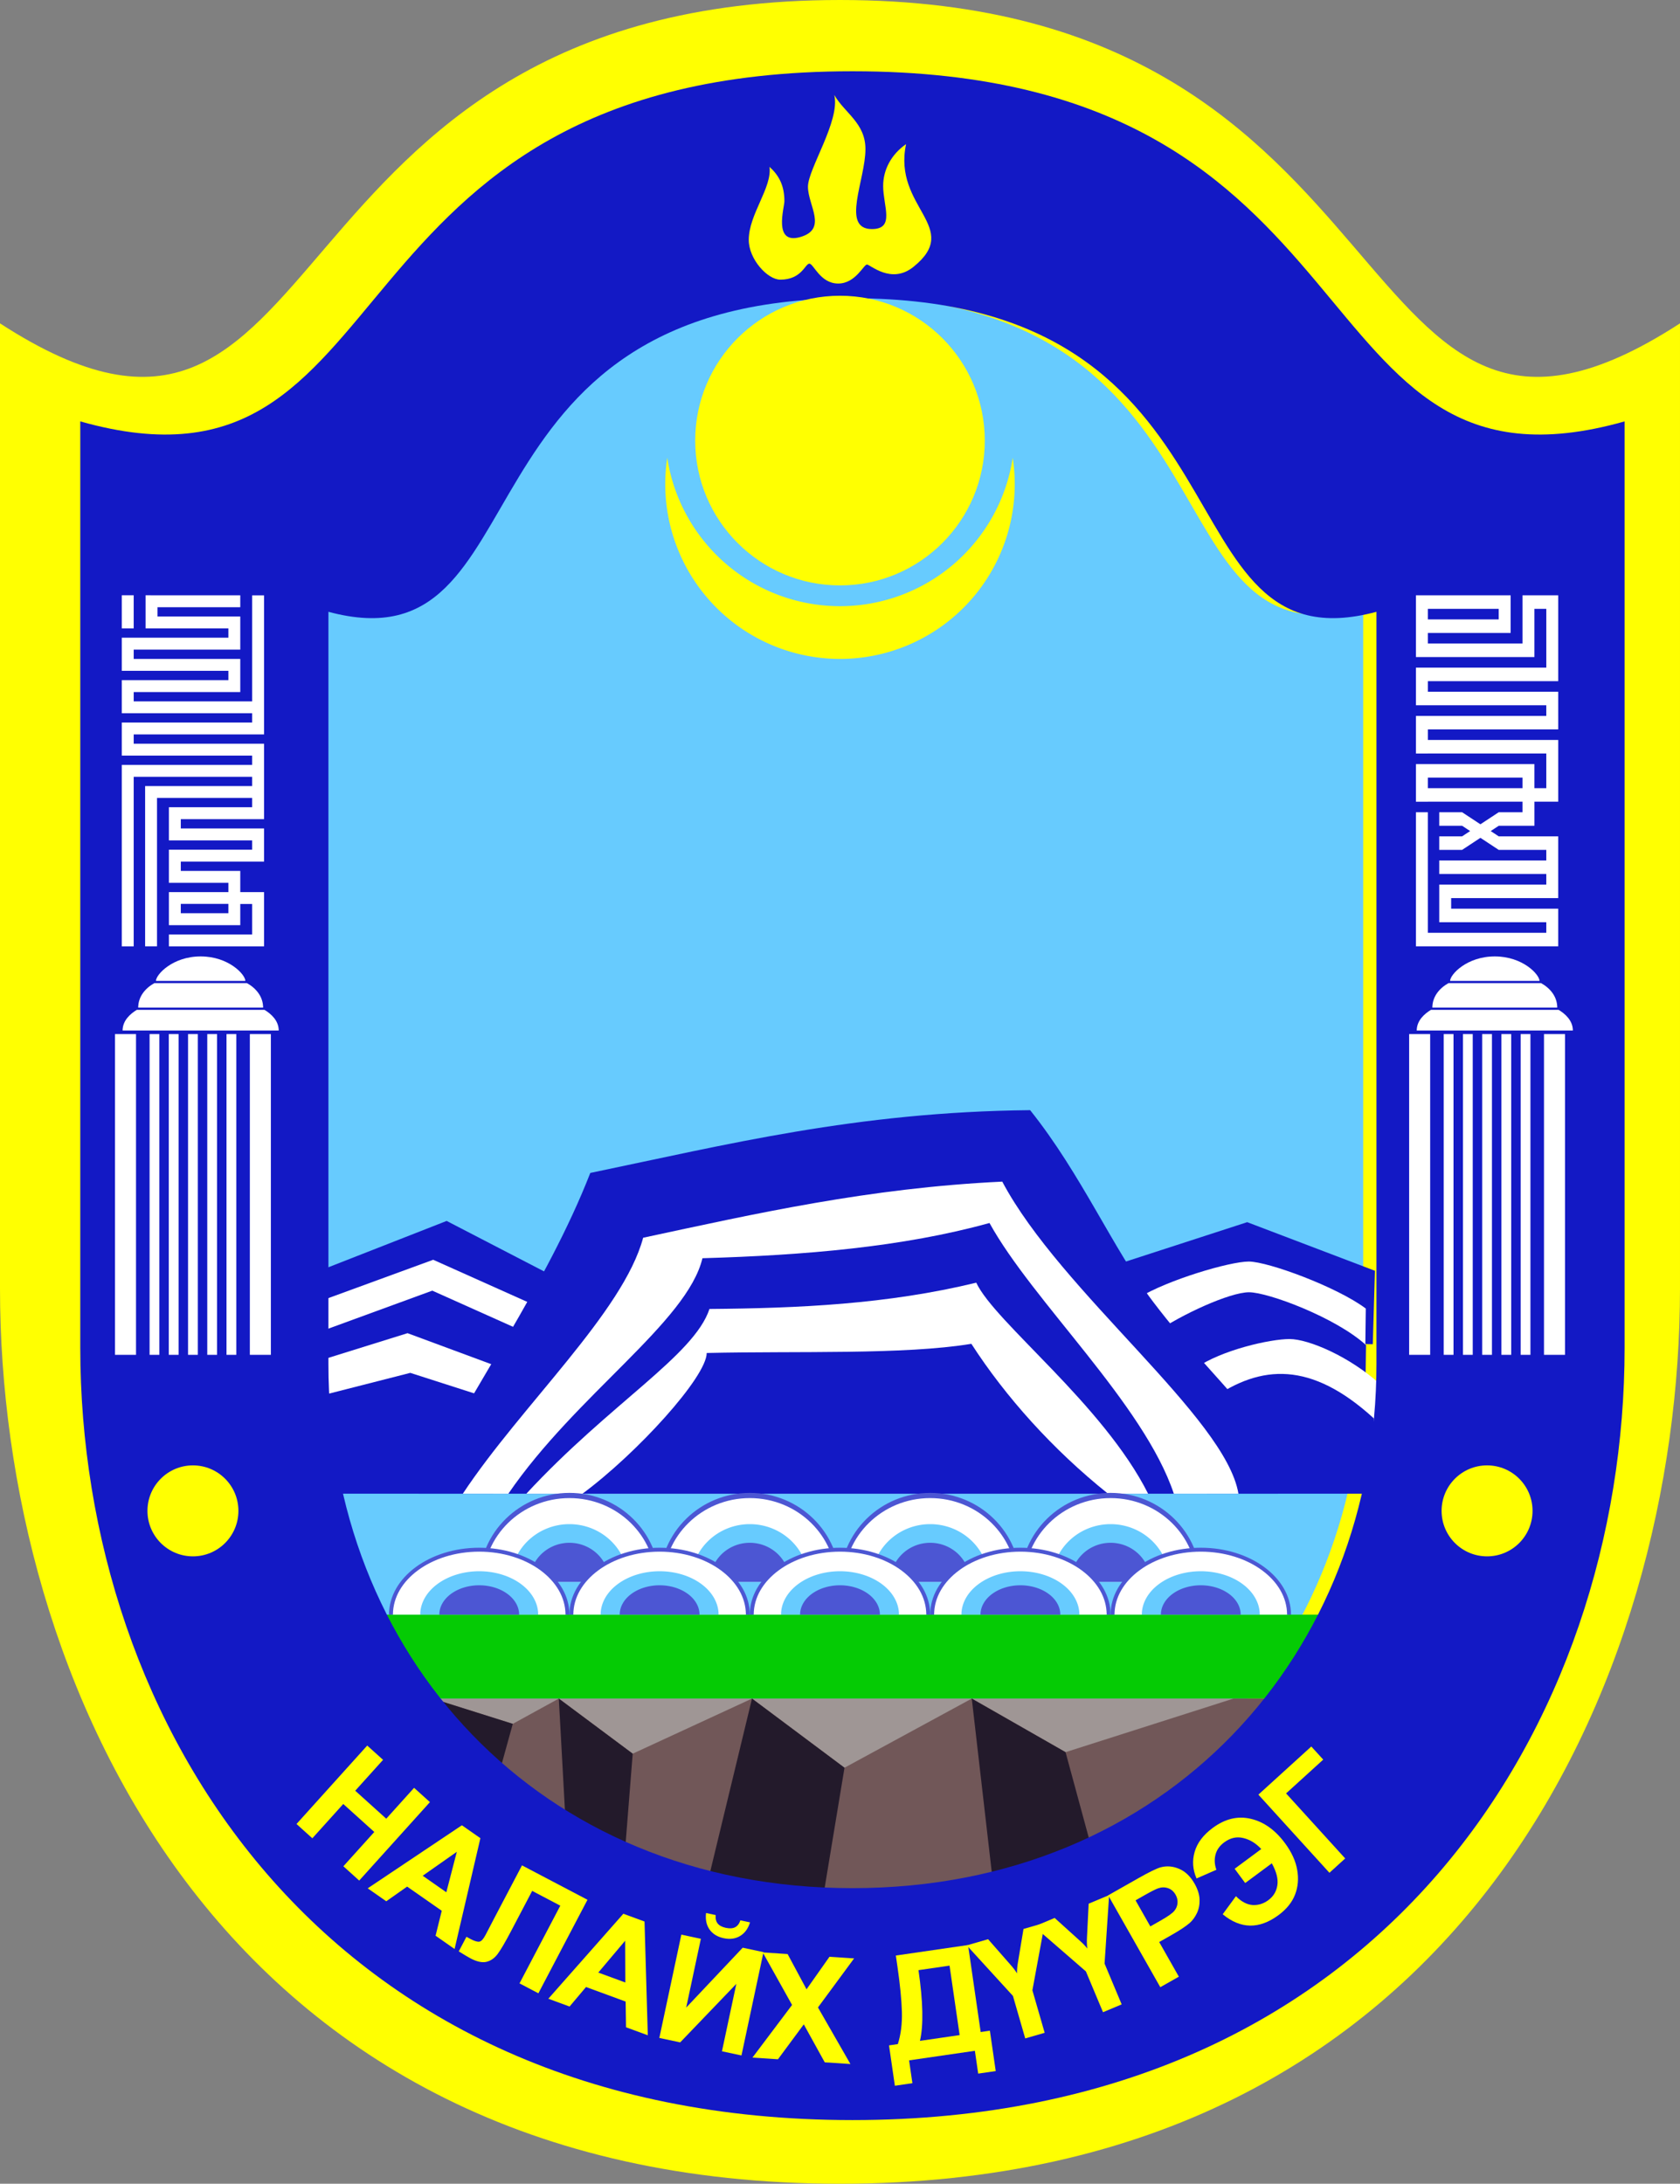 <?xml version="1.0" encoding="UTF-8" standalone="no"?>
<svg
   sodipodi:docname="nalaikh.svg"
   inkscape:version="1.3.2 (091e20e, 2023-11-25, custom)"
   id="svg8"
   version="1.1"
   viewBox="0 0 128.559 167.056"
   height="167.056mm"
   width="128.559mm"
   xmlns:inkscape="http://www.inkscape.org/namespaces/inkscape"
   xmlns:sodipodi="http://sodipodi.sourceforge.net/DTD/sodipodi-0.dtd"
   xmlns="http://www.w3.org/2000/svg"
   xmlns:svg="http://www.w3.org/2000/svg"
   xmlns:rdf="http://www.w3.org/1999/02/22-rdf-syntax-ns#"
   xmlns:cc="http://creativecommons.org/ns#"
   xmlns:dc="http://purl.org/dc/elements/1.1/">
  <rect x="0" y="0" width="128.559" height="167.056" fill="#808080" stroke="none"/>
  <defs
     id="defs2">
    <inkscape:path-effect
       update_on_knot_move="true"
       attempt_force_join="true"
       miter_limit="4"
       offset="9.5"
       unit="mm"
       linejoin_type="miter"
       lpeversion="1"
       is_visible="true"
       id="path-effect883"
       effect="offset" />
  </defs>
  <sodipodi:namedview
     inkscape:window-maximized="1"
     inkscape:window-y="-8"
     inkscape:window-x="-8"
     inkscape:window-height="837"
     inkscape:window-width="1600"
     inkscape:snap-global="false"
     inkscape:snap-object-midpoints="true"
     inkscape:snap-center="true"
     inkscape:snap-text-baseline="true"
     inkscape:snap-page="true"
     inkscape:snap-midpoints="true"
     inkscape:snap-smooth-nodes="true"
     inkscape:snap-intersection-paths="true"
     inkscape:object-paths="true"
     inkscape:snap-bbox-midpoints="true"
     inkscape:snap-bbox-edge-midpoints="true"
     inkscape:bbox-nodes="true"
     inkscape:bbox-paths="true"
     inkscape:snap-bbox="true"
     showgrid="false"
     inkscape:document-rotation="0"
     inkscape:current-layer="layer1"
     inkscape:document-units="mm"
     inkscape:cy="437"
     inkscape:cx="-55"
     inkscape:zoom="0.5"
     inkscape:pageshadow="2"
     inkscape:pageopacity="0.0"
     borderopacity="1.0"
     bordercolor="#666666"
     pagecolor="#ffffff"
     id="base"
     inkscape:showpageshadow="2"
     inkscape:pagecheckerboard="0"
     inkscape:deskcolor="#d1d1d1" />
  <g
     id="layer1"
     inkscape:groupmode="layer"
     inkscape:label="Layer 1"
     transform="translate(-540.279,-100.843)">
    <path
       sodipodi:nodetypes="zcszscz"
       d="m 604.558,100.843 c -45.214,0 -37.967,41.8 -64.279,24.737 v 73.828 c 0,29.737 16.551,68.491 64.279,68.491 47.728,0 64.28,-38.754 64.28,-68.491 v -73.828 c -26.312,17.063 -19.066,-24.737 -64.28,-24.737 z"
       style="opacity:1;fill:#ffff01;fill-opacity:1;fill-rule:evenodd;stroke-width:0.337"
       id="path871-4" />
    <path
       sodipodi:nodetypes="zcczscz"
       d="m 604.558,123.467 c -31.437,10e-6 -23.218,28.454 -40.036,23.947 v 57.45 c -5e-5,22.112 15.94,40.037 40.036,40.037 24.096,0 40.036,-17.925 40.036,-40.037 v -57.45 c -16.818,4.506 -8.599,-23.947 -40.036,-23.947 z"
       style="opacity:1;fill:#67cbfe;fill-opacity:1;fill-rule:evenodd;stroke:none;stroke-width:1;stroke-miterlimit:4;stroke-dasharray:none;stroke-opacity:1;paint-order:normal"
       id="rect39-9-5" />
    <path
       sodipodi:nodetypes="cccccc"
       style="opacity:1;fill:#1319c5;fill-opacity:1;stroke:none;stroke-width:0.265px;stroke-linecap:butt;stroke-linejoin:miter;stroke-opacity:1"
       d="m 645.493,198.057 -9.775,-3.718 -11.365,3.687 3.461,5.34 c 5.353,-1.938 11.761,0.266 17.516,0.309 z"
       id="path958-2-1-7-1-1-4" />
    <path
       id="path958-2-1-7-1-5"
       d="m 582.947,198.641 -8.489,-4.397 -11.505,4.506 3.063,5.644 2.484,-0.907 h 12.272 z"
       style="opacity:1;fill:#1319c5;fill-opacity:1;stroke:none;stroke-width:0.265px;stroke-linecap:butt;stroke-linejoin:miter;stroke-opacity:1"
       sodipodi:nodetypes="ccccccc" />
    <path
       sodipodi:nodetypes="ccccccc"
       style="opacity:1;fill:#ffffff;fill-opacity:1;stroke:none;stroke-width:0.265px;stroke-linecap:butt;stroke-linejoin:miter;stroke-opacity:1"
       d="m 581.263,200.723 -7.834,-3.508 -9.892,3.617 1.449,6.532 2.484,-0.907 h 12.272 z"
       id="path958-2-1-7-4" />
    <path
       id="path958-2-1-4"
       d="m 581.193,203.085 -7.834,-3.508 -9.892,3.617 1.449,6.532 2.484,-0.907 h 12.272 z"
       style="opacity:1;fill:#1319c5;fill-opacity:1;stroke:none;stroke-width:0.265px;stroke-linecap:butt;stroke-linejoin:miter;stroke-opacity:1"
       sodipodi:nodetypes="ccccccc" />
    <path
       sodipodi:nodetypes="ccccccc"
       style="opacity:1;fill:#ffffff;fill-opacity:1;stroke:none;stroke-width:0.265px;stroke-linecap:butt;stroke-linejoin:miter;stroke-opacity:1"
       d="m 579.042,205.637 -7.577,-2.806 -8.606,2.682 0.163,7.468 2.484,-0.907 h 12.272 z"
       id="path958-2-6" />
    <path
       id="path958-4"
       d="m 579.182,208.276 -7.507,-2.409 -8.887,2.268 0.444,7.881 2.484,-0.907 h 12.272 z"
       style="opacity:1;fill:#1319c5;fill-opacity:1;stroke:none;stroke-width:0.265px;stroke-linecap:butt;stroke-linejoin:miter;stroke-opacity:1" />
    <rect
       y="224.366"
       x="565.317"
       height="6.418"
       width="78.484"
       id="rect1505"
       style="opacity:1;fill:#05cb04;fill-opacity:1;stroke:none;stroke-width:0.91;stroke-linecap:round;stroke-miterlimit:4;stroke-dasharray:none" />
    <rect
       y="230.784"
       x="565.317"
       height="17.134"
       width="78.484"
       id="rect1507"
       style="opacity:1;fill:#9f9695;fill-opacity:1;stroke:none;stroke-width:0.91;stroke-linecap:round;stroke-miterlimit:4;stroke-dasharray:none" />
    <path
       style="opacity:1;fill:#ffffff;fill-opacity:1;stroke:none;stroke-width:0.265px;stroke-linecap:butt;stroke-linejoin:miter;stroke-opacity:1"
       d="m 629.821,206.468 h 14.903 l 0.07,-5.521 c -2.197,-1.653 -7.48,-3.596 -8.954,-3.596 -1.474,0 -6.228,1.416 -8.405,2.758 z"
       id="path1050-6-1-5-9"
       sodipodi:nodetypes="ccczcc" />
    <path
       sodipodi:nodetypes="ccczcc"
       id="path1050-6-1-0"
       d="m 629.838,208.817 h 14.903 l 0.07,-5.074 c -2.296,-2.099 -7.48,-4.042 -8.954,-4.042 -1.474,0 -5.203,1.713 -7.165,3.089 z"
       style="opacity:1;fill:#1319c5;fill-opacity:1;stroke:none;stroke-width:0.265px;stroke-linecap:butt;stroke-linejoin:miter;stroke-opacity:1" />
    <path
       style="opacity:1;fill:#ffffff;fill-opacity:1;stroke:none;stroke-width:0.265px;stroke-linecap:butt;stroke-linejoin:miter;stroke-opacity:1"
       d="m 632.938,212.395 h 12.886 l 0.07,-5.653 c -2.296,-2.099 -5.463,-3.463 -6.937,-3.463 -1.474,0 -5.203,0.837 -7.165,2.212 z"
       id="path1050-6-3"
       sodipodi:nodetypes="ccczcc" />
    <path
       sodipodi:nodetypes="ccccc"
       id="path1050-4"
       d="m 632.643,215.11 h 12.886 l -0.117,-5.758 c -4.812,-4.398 -8.64,-4.128 -12.395,-1.497 z"
       style="opacity:1;fill:#1319c5;fill-opacity:1;stroke:none;stroke-width:0.265px;stroke-linecap:butt;stroke-linejoin:miter;stroke-opacity:1" />
    <path
       id="path1207-8"
       d="m 573.386,230.784 6.133,1.933 3.522,-1.933 5.655,4.215 9.128,-4.215 7.078,5.29 9.74,-5.29 7.177,4.1 12.849,-4.1 h 13.213 l -43.322,26.126 -34.73,-17.33 z"
       style="fill:#715758;fill-opacity:1;stroke:none;stroke-width:0.265px;stroke-linecap:butt;stroke-linejoin:miter;stroke-opacity:1"
       sodipodi:nodetypes="ccccccccccccc" />
    <path
       id="path1229-4"
       d="m 614.642,230.784 7.177,4.1 2.498,9.197 -7.928,1.871 z"
       style="fill:#231a2b;fill-opacity:1;stroke:none;stroke-width:0.265px;stroke-linecap:butt;stroke-linejoin:miter;stroke-opacity:1" />
    <path
       id="path1231-7"
       d="m 597.825,230.784 7.078,5.29 -2.001,12.105 -8.665,-2.547 z"
       style="fill:#231a2b;fill-opacity:1;stroke:none;stroke-width:0.265px;stroke-linecap:butt;stroke-linejoin:miter;stroke-opacity:1" />
    <path
       id="path1233-5"
       d="m 583.041,230.784 5.655,4.215 -0.777,9.806 -4.299,-3.473 z"
       style="fill:#231a2b;fill-opacity:1;stroke:none;stroke-width:0.265px;stroke-linecap:butt;stroke-linejoin:miter;stroke-opacity:1" />
    <path
       id="path1235-9"
       d="m 573.386,230.784 6.133,1.933 -1.541,5.575 -4.432,-3.192 z"
       style="fill:#231a2b;fill-opacity:1;stroke:none;stroke-width:0.265px;stroke-linecap:butt;stroke-linejoin:miter;stroke-opacity:1" />
    <path
       sodipodi:nodetypes="zcczsczccczccc"
       transform="scale(0.265)"
       d="m 2284.945,401.111 c -156.348,0 -126.479,128.332 -222.975,101.08 v 267.438 c -2e-4,107.695 69.423,222.929 222.975,222.93 153.551,2.3e-4 222.975,-115.235 222.975,-222.93 v -267.438 c -96.495,27.252 -66.626,-101.08 -222.975,-101.08 z m 0,65.535 c 118.818,10e-4 87.753,107.542 151.318,90.51 v 217.133 c 2e-4,83.571 -60.247,151.32 -151.318,151.32 -91.071,0 -151.319,-67.749 -151.318,-151.32 V 557.156 c 63.566,17.032 32.5,-90.509 151.318,-90.51 z"
       style="opacity:1;fill:#1319c5;fill-opacity:1;fill-rule:evenodd;stroke-width:1.182"
       id="path885-2" />
    <circle
       r="11.08"
       cy="134.547"
       cx="604.558"
       id="circle863"
       style="opacity:1;fill:#ffff01;fill-opacity:1;stroke:none;stroke-width:3.317;stroke-linecap:round;stroke-linejoin:miter;stroke-miterlimit:4;stroke-dasharray:none;stroke-opacity:1;paint-order:normal" />
    <path
       d="m 591.339,135.861 a 13.372,13.372 0 0 0 -0.153,2.017 13.372,13.372 0 0 0 13.372,13.372 13.372,13.372 0 0 0 13.372,-13.372 13.372,13.372 0 0 0 -0.153,-2.017 13.372,13.372 0 0 1 -13.219,11.355 13.372,13.372 0 0 1 -13.219,-11.355 z"
       style="opacity:1;fill:#ffff01;fill-opacity:1;stroke:none;stroke-width:4.003;stroke-linecap:round;stroke-linejoin:miter;stroke-miterlimit:4;stroke-dasharray:none;stroke-opacity:1;paint-order:normal"
       id="path865" />
    <path
       sodipodi:nodetypes="ccscccczszscccccc"
       id="path870"
       d="m 604.123,108.115 c 0.462,1.977 -2.017,5.646 -2.017,7.011 0,1.438 1.529,3.247 -0.595,3.853 -2.089,0.595 -1.207,-2.251 -1.207,-2.745 0,-1.2 -0.419,-1.975 -1.141,-2.629 0.214,1.585 -1.587,3.636 -1.587,5.589 0,1.476 1.433,3.043 2.414,3.043 1.63,0 1.891,-1.202 2.216,-1.224 0.325,-0.021 0.824,1.521 2.216,1.521 1.323,0 1.953,-1.456 2.199,-1.455 0.246,6.3e-4 1.864,1.544 3.555,0.182 3.781,-3.045 -1.593,-4.522 -0.562,-9.393 -1.141,0.791 -1.757,1.976 -1.753,3.208 0,1.535 0.922,3.291 -0.86,3.291 -2.392,0 -0.496,-3.762 -0.496,-6.118 0,-1.994 -1.587,-2.756 -2.381,-4.134 z"
       style="opacity:1;fill:#ffff00;stroke:none;stroke-width:0.265px;stroke-linecap:butt;stroke-linejoin:miter;stroke-opacity:1" />
    <path
       d="m 549.6,146.381 v 2.533 h 0.91 v -2.533 z m 1.82,0 v 0.911 1.622 h 6.335 v 0.712 h -7.245 -0.91 v 0.911 0.712 0.911 h 8.155 v 0.712 h -7.245 -0.91 v 0.911 0.712 0.91 h 9.975 v 0.71 h -9.065 -0.91 v 0.91 0.712 0.91 h 9.975 v 0.71 h -9.065 -0.91 v 0.91 12.972 h 0.91 v -12.972 h 9.065 v 0.71 h -7.281 -0.91 v 0.91 11.351 h 0.91 v -11.351 h 7.281 v 0.71 h -5.461 -0.91 v 0.911 0.712 0.911 h 6.371 v 0.712 h -5.461 -0.91 v 0.911 0.712 0.911 h 4.551 v 0.71 h -4.551 v 0.91 0.712 0.91 h 5.461 v -0.91 -0.712 h 0.91 v 2.334 h -6.371 v 0.91 h 7.281 v -0.91 -3.244 h -1.82 v -1.621 h -4.551 v -0.712 h 6.371 v -0.911 -1.622 h -6.371 v -0.712 h 6.371 v -0.911 -4.86 h -9.975 v -0.712 h 9.975 v -0.91 -9.731 h -0.91 v 8.111 h -9.065 v -0.712 h 8.155 v -0.911 -1.622 h -8.155 v -0.712 h 8.155 v -0.911 -1.622 h -6.335 v -0.712 h 6.335 v -0.911 h -6.335 z m 2.694,23.61 h 3.641 v 0.712 h -3.641 z"
       style="color:#000000;font-style:normal;font-variant:normal;font-weight:normal;font-stretch:normal;font-size:medium;line-height:normal;font-family:sans-serif;font-variant-ligatures:normal;font-variant-position:normal;font-variant-caps:normal;font-variant-numeric:normal;font-variant-alternates:normal;font-variant-east-asian:normal;font-feature-settings:normal;font-variation-settings:normal;text-indent:0;text-align:start;text-decoration:none;text-decoration-line:none;text-decoration-style:solid;text-decoration-color:#000000;letter-spacing:normal;word-spacing:normal;text-transform:none;writing-mode:lr-tb;direction:ltr;text-orientation:mixed;dominant-baseline:auto;baseline-shift:baseline;text-anchor:start;white-space:normal;shape-padding:0;shape-margin:0;inline-size:0;clip-rule:nonzero;display:inline;overflow:visible;visibility:visible;opacity:1;isolation:auto;mix-blend-mode:normal;color-interpolation:sRGB;color-interpolation-filters:linearRGB;solid-color:#000000;solid-opacity:1;vector-effect:none;fill:#ffffff;fill-opacity:1;fill-rule:nonzero;stroke:none;stroke-width:0.91;stroke-linecap:butt;stroke-linejoin:miter;stroke-miterlimit:4;stroke-dasharray:none;stroke-dashoffset:0;stroke-opacity:1;color-rendering:auto;image-rendering:auto;shape-rendering:auto;text-rendering:auto;enable-background:accumulate;stop-color:#000000;stop-opacity:1"
       id="path1327" />
    <path
       d="m 648.631,146.382 v 1.845 1.036 0.809 1.036 h 9.065 v -1.036 -2.654 h 0.911 v 4.499 h -9.976 v 1.036 h 5e-4 v 0.809 h -5e-4 v 1.036 h 9.975 v 0.81 h -9.975 v 1.035 h 5e-4 v 0.808 1.035 0.002 h 0.91 v -0.002 h 9.065 v 2.652 h -0.91 v -1.843 h -9.065 v 1.035 0.808 1.035 0.002 h 0.91 v -0.002 h 7.245 v 0.808 h -1.821 l -1.4,0.921 -1.4,-0.921 h -1.751 v 1.035 h 1.751 l 0.613,0.404 -0.613,0.404 h -1.751 v 1.036 h 1.751 l 1.4,-0.922 1.4,0.922 h 3.641 v 0.809 h -8.192 v 1.036 h 8.192 v 0.809 h -7.281 -0.911 v 1.036 1.845 h 0.911 7.281 v 0.808 h -9.065 v -9.22 h -0.91 v 10.255 h 0.91 9.065 v 0.002 h 0.911 v -2.88 h -8.191 v -0.809 h 8.191 v -1.036 -3.69 h -4.551 l -0.613,-0.404 0.613,-0.404 h 2.731 v -1.035 -0.808 h 1.821 v -1.035 -3.687 h -9.975 v -0.808 h 9.975 v -1.035 h -5e-4 v -1.845 h -9.975 v -0.809 h 9.975 v -1.036 -5.535 h -1.821 -0.91 v 3.69 h -7.245 v -0.809 h 6.052 0.283 v -2.88 h -6.334 z m 0.911,1.036 h 5.424 v 0.809 h -5.424 z m 0,12.912 h 7.245 v 0.808 h -7.245 z"
       style="color:#000000;font-style:normal;font-variant:normal;font-weight:normal;font-stretch:normal;font-size:medium;line-height:normal;font-family:sans-serif;font-variant-ligatures:normal;font-variant-position:normal;font-variant-caps:normal;font-variant-numeric:normal;font-variant-alternates:normal;font-variant-east-asian:normal;font-feature-settings:normal;font-variation-settings:normal;text-indent:0;text-align:start;text-decoration:none;text-decoration-line:none;text-decoration-style:solid;text-decoration-color:#000000;letter-spacing:normal;word-spacing:normal;text-transform:none;writing-mode:lr-tb;direction:ltr;text-orientation:mixed;dominant-baseline:auto;baseline-shift:baseline;text-anchor:start;white-space:normal;shape-padding:0;shape-margin:0;inline-size:0;clip-rule:nonzero;display:inline;overflow:visible;visibility:visible;opacity:1;isolation:auto;mix-blend-mode:normal;color-interpolation:sRGB;color-interpolation-filters:linearRGB;solid-color:#000000;solid-opacity:1;vector-effect:none;fill:#ffffff;fill-opacity:1;fill-rule:nonzero;stroke:none;stroke-width:0.97;stroke-linecap:butt;stroke-linejoin:miter;stroke-miterlimit:4;stroke-dasharray:none;stroke-dashoffset:0;stroke-opacity:1;color-rendering:auto;image-rendering:auto;shape-rendering:auto;text-rendering:auto;enable-background:accumulate;stop-color:#000000;stop-opacity:1"
       id="path1329" />
    <circle
       transform="scale(1,-1)"
       r="3.48"
       cy="-216.424"
       cx="555.043"
       id="path903-4"
       style="opacity:1;fill:#ffff01;fill-opacity:1;stroke:none;stroke-width:1.042;stroke-linecap:round;stroke-linejoin:miter;stroke-miterlimit:4;stroke-dasharray:none;stroke-opacity:1;paint-order:normal" />
    <circle
       transform="scale(-1)"
       r="3.48"
       cy="-216.424"
       cx="-654.074"
       id="circle925"
       style="opacity:1;fill:#ffff01;fill-opacity:1;stroke:none;stroke-width:1.042;stroke-linecap:round;stroke-linejoin:miter;stroke-miterlimit:4;stroke-dasharray:none;stroke-opacity:1;paint-order:normal" />
    <g
       transform="translate(179.709)"
       id="g1481">
      <rect
         y="179.95"
         x="369.37"
         height="24.537"
         width="1.609"
         id="rect1461"
         style="opacity:1;fill:#ffffff;stroke:none;stroke-width:0.91;stroke-linecap:round;stroke-miterlimit:4;stroke-dasharray:none" />
      <rect
         transform="scale(-1,1)"
         y="179.95"
         x="-381.298"
         height="24.537"
         width="1.609"
         id="rect1463"
         style="opacity:1;fill:#ffffff;stroke:none;stroke-width:0.91;stroke-linecap:round;stroke-miterlimit:4;stroke-dasharray:none" />
      <rect
         transform="scale(-1,1)"
         y="179.95"
         x="-378.652"
         height="24.537"
         width="0.749"
         id="rect1465"
         style="opacity:1;fill:#ffffff;stroke:none;stroke-width:0.91;stroke-linecap:round;stroke-miterlimit:4;stroke-dasharray:none" />
      <rect
         y="179.95"
         x="372.016"
         height="24.537"
         width="0.749"
         id="rect1467"
         style="opacity:1;fill:#ffffff;stroke:none;stroke-width:0.91;stroke-linecap:round;stroke-miterlimit:4;stroke-dasharray:none" />
      <rect
         y="179.95"
         x="373.487"
         height="24.537"
         width="0.749"
         id="rect1469"
         style="opacity:1;fill:#ffffff;stroke:none;stroke-width:0.91;stroke-linecap:round;stroke-miterlimit:4;stroke-dasharray:none" />
      <rect
         y="179.95"
         x="374.959"
         height="24.537"
         width="0.749"
         id="rect1471"
         style="opacity:1;fill:#ffffff;stroke:none;stroke-width:0.91;stroke-linecap:round;stroke-miterlimit:4;stroke-dasharray:none" />
      <rect
         y="179.95"
         x="376.431"
         height="24.537"
         width="0.749"
         id="rect1473"
         style="opacity:1;fill:#ffffff;stroke:none;stroke-width:0.91;stroke-linecap:round;stroke-miterlimit:4;stroke-dasharray:none" />
      <path
         transform="scale(0.265)"
         d="m 1400.15,672.061 c -1.899,1.147 -4.107,3.098 -4.107,5.967 h 22.541 22.541 c 0,-2.869 -2.209,-4.82 -4.107,-5.967 h -18.434 z"
         style="opacity:1;fill:#ffffff;stroke:none;stroke-width:1px;stroke-linecap:butt;stroke-linejoin:miter;stroke-opacity:1"
         id="path1475" />
      <path
         transform="scale(0.265)"
         d="m 1405.205,664.348 c -2.635,1.484 -4.654,3.896 -4.654,7.072 h 18.033 18.033 c 0,-3.176 -2.019,-5.588 -4.654,-7.072 h -13.379 z"
         style="opacity:1;fill:#ffffff;stroke:none;stroke-width:1px;stroke-linecap:butt;stroke-linejoin:miter;stroke-opacity:1"
         id="path1477" />
      <path
         transform="scale(0.265)"
         d="m 1418.584,656.637 c -8.111,0 -12.908,5.257 -12.908,7.07 h 12.908 12.908 c 0,-1.813 -4.797,-7.07 -12.908,-7.07 z"
         style="opacity:1;fill:#ffffff;stroke:none;stroke-width:1px;stroke-linecap:butt;stroke-linejoin:miter;stroke-opacity:1"
         id="path1479" />
    </g>
    <g
       transform="translate(278.741)"
       id="g1503">
      <rect
         y="179.95"
         x="369.37"
         height="24.537"
         width="1.609"
         id="rect1483"
         style="opacity:1;fill:#ffffff;stroke:none;stroke-width:0.91;stroke-linecap:round;stroke-miterlimit:4;stroke-dasharray:none" />
      <rect
         transform="scale(-1,1)"
         y="179.95"
         x="-381.298"
         height="24.537"
         width="1.609"
         id="rect1485"
         style="opacity:1;fill:#ffffff;stroke:none;stroke-width:0.91;stroke-linecap:round;stroke-miterlimit:4;stroke-dasharray:none" />
      <rect
         transform="scale(-1,1)"
         y="179.95"
         x="-378.652"
         height="24.537"
         width="0.749"
         id="rect1487"
         style="opacity:1;fill:#ffffff;stroke:none;stroke-width:0.91;stroke-linecap:round;stroke-miterlimit:4;stroke-dasharray:none" />
      <rect
         y="179.95"
         x="372.016"
         height="24.537"
         width="0.749"
         id="rect1489"
         style="opacity:1;fill:#ffffff;stroke:none;stroke-width:0.91;stroke-linecap:round;stroke-miterlimit:4;stroke-dasharray:none" />
      <rect
         y="179.95"
         x="373.487"
         height="24.537"
         width="0.749"
         id="rect1491"
         style="opacity:1;fill:#ffffff;stroke:none;stroke-width:0.91;stroke-linecap:round;stroke-miterlimit:4;stroke-dasharray:none" />
      <rect
         y="179.95"
         x="374.959"
         height="24.537"
         width="0.749"
         id="rect1493"
         style="opacity:1;fill:#ffffff;stroke:none;stroke-width:0.91;stroke-linecap:round;stroke-miterlimit:4;stroke-dasharray:none" />
      <rect
         y="179.95"
         x="376.431"
         height="24.537"
         width="0.749"
         id="rect1495"
         style="opacity:1;fill:#ffffff;stroke:none;stroke-width:0.91;stroke-linecap:round;stroke-miterlimit:4;stroke-dasharray:none" />
      <path
         transform="scale(0.265)"
         d="m 1400.15,672.061 c -1.899,1.147 -4.107,3.098 -4.107,5.967 h 22.541 22.541 c 0,-2.869 -2.209,-4.82 -4.107,-5.967 h -18.434 z"
         style="opacity:1;fill:#ffffff;stroke:none;stroke-width:1px;stroke-linecap:butt;stroke-linejoin:miter;stroke-opacity:1"
         id="path1497" />
      <path
         transform="scale(0.265)"
         d="m 1405.205,664.348 c -2.635,1.484 -4.654,3.896 -4.654,7.072 h 18.033 18.033 c 0,-3.176 -2.019,-5.588 -4.654,-7.072 h -13.379 z"
         style="opacity:1;fill:#ffffff;stroke:none;stroke-width:1px;stroke-linecap:butt;stroke-linejoin:miter;stroke-opacity:1"
         id="path1499" />
      <path
         transform="scale(0.265)"
         d="m 1418.584,656.637 c -8.111,0 -12.908,5.257 -12.908,7.07 h 12.908 12.908 c 0,-1.813 -4.797,-7.07 -12.908,-7.07 z"
         style="opacity:1;fill:#ffffff;stroke:none;stroke-width:1px;stroke-linecap:butt;stroke-linejoin:miter;stroke-opacity:1"
         id="path1501" />
    </g>
    <path
       sodipodi:nodetypes="ccsccc"
       id="path902-3"
       d="m 572.309,215.11 h 65.782 c 0,-5.324 -4.218,-7.632 -9.566,-14.672 -3.095,-4.074 -5.475,-9.742 -9.417,-14.668 -13.293,0.132 -23.23,2.641 -33.658,4.803 -3.342,8.565 -9.177,16.612 -13.141,24.537 z"
       style="opacity:1;fill:#1319c5;fill-opacity:1;stroke:none;stroke-width:0.265px;stroke-linecap:butt;stroke-linejoin:miter;stroke-opacity:1" />
    <path
       sodipodi:nodetypes="ccccc"
       id="path900-0"
       d="m 575.697,215.11 h 59.351 c -0.975,-5.854 -13.596,-15.425 -18.073,-23.873 -10.24,0.487 -18.858,2.445 -27.48,4.293 -1.53,5.702 -9.335,12.835 -13.798,19.579 z"
       style="opacity:1;fill:#ffffff;stroke:none;stroke-width:0.265px;stroke-linecap:butt;stroke-linejoin:miter;stroke-opacity:1" />
    <path
       sodipodi:nodetypes="ccccc"
       id="path898-2"
       d="m 579.18,215.11 h 50.924 c -2.298,-6.878 -10.789,-14.691 -14.106,-20.708 -6.634,1.839 -14.154,2.468 -21.966,2.695 -1.164,4.89 -9.659,10.43 -14.852,18.012 z"
       style="opacity:1;fill:#1319c5;fill-opacity:1;stroke:none;stroke-width:0.265px;stroke-linecap:butt;stroke-linejoin:miter;stroke-opacity:1" />
    <path
       sodipodi:nodetypes="ccccc"
       id="path896-1"
       d="m 580.56,215.11 h 47.575 c -3.444,-6.844 -11.714,-13.082 -13.15,-16.142 -6.843,1.66 -13.634,1.953 -20.416,2.011 -1.178,3.568 -7.621,7.226 -14.01,14.13 z"
       style="opacity:1;fill:#ffffff;stroke:none;stroke-width:0.265px;stroke-linecap:butt;stroke-linejoin:miter;stroke-opacity:1" />
    <path
       sodipodi:nodetypes="ccccc"
       id="path894-1"
       d="m 584.853,215.11 c 4.195,-3.108 9.493,-8.928 9.506,-10.763 6.996,-0.161 15.072,0.148 20.252,-0.702 2.623,4.063 6.222,8.076 10.454,11.464 z"
       style="opacity:1;fill:#1319c5;fill-opacity:1;stroke:none;stroke-width:0.265px;stroke-linecap:butt;stroke-linejoin:miter;stroke-opacity:1" />
    <g
       id="g1649"
       transform="matrix(1,0,0,1.329,-9.539,-67.424)">
      <path
         d="m 621,212.696 c -3.729,0 -6.752,2.226 -6.752,4.971 h 13.503 c 0,-2.746 -3.023,-4.971 -6.752,-4.971 z"
         style="color:#000000;font-style:normal;font-variant:normal;font-weight:normal;font-stretch:normal;font-size:medium;line-height:normal;font-family:sans-serif;font-variant-ligatures:normal;font-variant-position:normal;font-variant-caps:normal;font-variant-numeric:normal;font-variant-alternates:normal;font-variant-east-asian:normal;font-feature-settings:normal;font-variation-settings:normal;text-indent:0;text-align:start;text-decoration:none;text-decoration-line:none;text-decoration-style:solid;text-decoration-color:#000000;letter-spacing:normal;word-spacing:normal;text-transform:none;writing-mode:lr-tb;direction:ltr;text-orientation:mixed;dominant-baseline:auto;baseline-shift:baseline;text-anchor:start;white-space:normal;shape-padding:0;shape-margin:0;inline-size:0;clip-rule:nonzero;display:inline;overflow:visible;visibility:visible;isolation:auto;mix-blend-mode:normal;color-interpolation:sRGB;color-interpolation-filters:linearRGB;solid-color:#000000;solid-opacity:1;vector-effect:none;fill:#ffffff;fill-opacity:1;fill-rule:nonzero;stroke:none;stroke-width:0.3;stroke-linecap:square;stroke-linejoin:round;stroke-miterlimit:4;stroke-dasharray:none;stroke-dashoffset:0;stroke-opacity:1;color-rendering:auto;image-rendering:auto;shape-rendering:auto;text-rendering:auto;enable-background:accumulate;stop-color:#000000"
         id="path1366-1-7-4" />
      <path
         d="m 621,212.545 c -1.894,0 -3.613,0.565 -4.864,1.487 -1.251,0.921 -2.039,2.207 -2.039,3.634 0,0 0,0 0,0 h 0.301 c 0,0 0,0 0,0 0,-1.318 0.723,-2.517 1.916,-3.395 1.192,-0.878 2.851,-1.426 4.686,-1.426 1.835,0 3.493,0.548 4.686,1.426 1.192,0.878 1.916,2.077 1.916,3.395 0,0 0,0 0,0 h 0.301 c 0,0 0,0 0,0 0,-1.428 -0.788,-2.713 -2.039,-3.634 -1.251,-0.921 -2.969,-1.487 -4.863,-1.487 z"
         style="color:#000000;font-style:normal;font-variant:normal;font-weight:normal;font-stretch:normal;font-size:medium;line-height:normal;font-family:sans-serif;font-variant-ligatures:normal;font-variant-position:normal;font-variant-caps:normal;font-variant-numeric:normal;font-variant-alternates:normal;font-variant-east-asian:normal;font-feature-settings:normal;font-variation-settings:normal;text-indent:0;text-align:start;text-decoration:none;text-decoration-line:none;text-decoration-style:solid;text-decoration-color:#000000;letter-spacing:normal;word-spacing:normal;text-transform:none;writing-mode:lr-tb;direction:ltr;text-orientation:mixed;dominant-baseline:auto;baseline-shift:baseline;text-anchor:start;white-space:normal;shape-padding:0;shape-margin:0;inline-size:0;clip-rule:nonzero;display:inline;overflow:visible;visibility:visible;isolation:auto;mix-blend-mode:normal;color-interpolation:sRGB;color-interpolation-filters:linearRGB;solid-color:#000000;solid-opacity:1;vector-effect:none;fill:#4c56d3;fill-opacity:1;fill-rule:nonzero;stroke:none;stroke-width:0.3;stroke-linecap:square;stroke-linejoin:round;stroke-miterlimit:4;stroke-dasharray:none;stroke-dashoffset:0;stroke-opacity:1;color-rendering:auto;image-rendering:auto;shape-rendering:auto;text-rendering:auto;enable-background:accumulate;stop-color:#000000"
         id="path1368-3-3-42" />
      <path
         d="m 620.971,214.344 a 4.513,3.323 0 0 0 -4.484,3.323 h 9.026 a 4.513,3.323 0 0 0 -4.513,-3.323 4.513,3.323 0 0 0 -0.029,0 z"
         style="opacity:1;fill:#67cbfe;fill-opacity:1;stroke:none;stroke-width:0.359;stroke-linecap:square;stroke-linejoin:round"
         id="ellipse1332-1-7-8" />
      <path
         d="m 620.962,215.418 a 3.054,2.249 0 0 0 -3.016,2.249 h 6.109 a 3.054,2.249 0 0 0 -3.055,-2.249 3.054,2.249 0 0 0 -0.038,0 z"
         style="opacity:1;fill:#4c56d3;fill-opacity:1;stroke:none;stroke-width:0.243;stroke-linecap:square;stroke-linejoin:round"
         id="ellipse1265-4-30-5-98" />
      <path
         id="path1366-1-7-6-2"
         style="color:#000000;font-style:normal;font-variant:normal;font-weight:normal;font-stretch:normal;font-size:medium;line-height:normal;font-family:sans-serif;font-variant-ligatures:normal;font-variant-position:normal;font-variant-caps:normal;font-variant-numeric:normal;font-variant-alternates:normal;font-variant-east-asian:normal;font-feature-settings:normal;font-variation-settings:normal;text-indent:0;text-align:start;text-decoration:none;text-decoration-line:none;text-decoration-style:solid;text-decoration-color:#000000;letter-spacing:normal;word-spacing:normal;text-transform:none;writing-mode:lr-tb;direction:ltr;text-orientation:mixed;dominant-baseline:auto;baseline-shift:baseline;text-anchor:start;white-space:normal;shape-padding:0;shape-margin:0;inline-size:0;clip-rule:nonzero;display:inline;overflow:visible;visibility:visible;isolation:auto;mix-blend-mode:normal;color-interpolation:sRGB;color-interpolation-filters:linearRGB;solid-color:#000000;solid-opacity:1;vector-effect:none;fill:#ffffff;fill-opacity:1;fill-rule:nonzero;stroke:none;stroke-width:0.3;stroke-linecap:square;stroke-linejoin:round;stroke-miterlimit:4;stroke-dasharray:none;stroke-dashoffset:0;stroke-opacity:1;color-rendering:auto;image-rendering:auto;shape-rendering:auto;text-rendering:auto;enable-background:accumulate;stop-color:#000000"
         d="m 634.804,212.696 c -3.729,0 -6.752,2.226 -6.752,4.971 h 13.503 c 0,-2.746 -3.023,-4.971 -6.752,-4.971 z" />
      <path
         id="path1368-3-3-6-1"
         style="color:#000000;font-style:normal;font-variant:normal;font-weight:normal;font-stretch:normal;font-size:medium;line-height:normal;font-family:sans-serif;font-variant-ligatures:normal;font-variant-position:normal;font-variant-caps:normal;font-variant-numeric:normal;font-variant-alternates:normal;font-variant-east-asian:normal;font-feature-settings:normal;font-variation-settings:normal;text-indent:0;text-align:start;text-decoration:none;text-decoration-line:none;text-decoration-style:solid;text-decoration-color:#000000;letter-spacing:normal;word-spacing:normal;text-transform:none;writing-mode:lr-tb;direction:ltr;text-orientation:mixed;dominant-baseline:auto;baseline-shift:baseline;text-anchor:start;white-space:normal;shape-padding:0;shape-margin:0;inline-size:0;clip-rule:nonzero;display:inline;overflow:visible;visibility:visible;isolation:auto;mix-blend-mode:normal;color-interpolation:sRGB;color-interpolation-filters:linearRGB;solid-color:#000000;solid-opacity:1;vector-effect:none;fill:#4c56d3;fill-opacity:1;fill-rule:nonzero;stroke:none;stroke-width:0.3;stroke-linecap:square;stroke-linejoin:round;stroke-miterlimit:4;stroke-dasharray:none;stroke-dashoffset:0;stroke-opacity:1;color-rendering:auto;image-rendering:auto;shape-rendering:auto;text-rendering:auto;enable-background:accumulate;stop-color:#000000"
         d="m 634.805,212.545 c -1.894,0 -3.613,0.565 -4.864,1.487 -1.251,0.921 -2.039,2.207 -2.039,3.634 0,0 0,0 0,0 h 0.301 c 0,0 0,0 0,0 0,-1.318 0.723,-2.517 1.916,-3.395 1.192,-0.878 2.851,-1.426 4.686,-1.426 1.835,0 3.493,0.548 4.686,1.426 1.192,0.878 1.916,2.077 1.916,3.395 0,0 0,0 0,0 h 0.301 c 0,0 0,0 0,0 0,-1.428 -0.788,-2.713 -2.039,-3.634 -1.251,-0.921 -2.969,-1.487 -4.863,-1.487 z" />
      <path
         id="ellipse1332-1-7-5-8"
         style="opacity:1;fill:#67cbfe;fill-opacity:1;stroke:none;stroke-width:0.359;stroke-linecap:square;stroke-linejoin:round"
         d="m 634.775,214.344 a 4.513,3.323 0 0 0 -4.484,3.323 h 9.026 a 4.513,3.323 0 0 0 -4.513,-3.323 4.513,3.323 0 0 0 -0.029,0 z" />
      <path
         id="ellipse1265-4-30-5-9-4"
         style="opacity:1;fill:#4c56d3;fill-opacity:1;stroke:none;stroke-width:0.243;stroke-linecap:square;stroke-linejoin:round"
         d="m 634.766,215.418 a 3.054,2.249 0 0 0 -3.016,2.249 h 6.109 a 3.054,2.249 0 0 0 -3.055,-2.249 3.054,2.249 0 0 0 -0.038,0 z" />
      <path
         id="path1366-1-7-8-7"
         style="color:#000000;font-style:normal;font-variant:normal;font-weight:normal;font-stretch:normal;font-size:medium;line-height:normal;font-family:sans-serif;font-variant-ligatures:normal;font-variant-position:normal;font-variant-caps:normal;font-variant-numeric:normal;font-variant-alternates:normal;font-variant-east-asian:normal;font-feature-settings:normal;font-variation-settings:normal;text-indent:0;text-align:start;text-decoration:none;text-decoration-line:none;text-decoration-style:solid;text-decoration-color:#000000;letter-spacing:normal;word-spacing:normal;text-transform:none;writing-mode:lr-tb;direction:ltr;text-orientation:mixed;dominant-baseline:auto;baseline-shift:baseline;text-anchor:start;white-space:normal;shape-padding:0;shape-margin:0;inline-size:0;clip-rule:nonzero;display:inline;overflow:visible;visibility:visible;isolation:auto;mix-blend-mode:normal;color-interpolation:sRGB;color-interpolation-filters:linearRGB;solid-color:#000000;solid-opacity:1;vector-effect:none;fill:#ffffff;fill-opacity:1;fill-rule:nonzero;stroke:none;stroke-width:0.3;stroke-linecap:square;stroke-linejoin:round;stroke-miterlimit:4;stroke-dasharray:none;stroke-dashoffset:0;stroke-opacity:1;color-rendering:auto;image-rendering:auto;shape-rendering:auto;text-rendering:auto;enable-background:accumulate;stop-color:#000000"
         d="m 607.195,212.696 c -3.729,0 -6.752,2.226 -6.752,4.971 h 13.503 c 0,-2.746 -3.023,-4.971 -6.752,-4.971 z" />
      <path
         id="path1368-3-3-0-9"
         style="color:#000000;font-style:normal;font-variant:normal;font-weight:normal;font-stretch:normal;font-size:medium;line-height:normal;font-family:sans-serif;font-variant-ligatures:normal;font-variant-position:normal;font-variant-caps:normal;font-variant-numeric:normal;font-variant-alternates:normal;font-variant-east-asian:normal;font-feature-settings:normal;font-variation-settings:normal;text-indent:0;text-align:start;text-decoration:none;text-decoration-line:none;text-decoration-style:solid;text-decoration-color:#000000;letter-spacing:normal;word-spacing:normal;text-transform:none;writing-mode:lr-tb;direction:ltr;text-orientation:mixed;dominant-baseline:auto;baseline-shift:baseline;text-anchor:start;white-space:normal;shape-padding:0;shape-margin:0;inline-size:0;clip-rule:nonzero;display:inline;overflow:visible;visibility:visible;isolation:auto;mix-blend-mode:normal;color-interpolation:sRGB;color-interpolation-filters:linearRGB;solid-color:#000000;solid-opacity:1;vector-effect:none;fill:#4c56d3;fill-opacity:1;fill-rule:nonzero;stroke:none;stroke-width:0.3;stroke-linecap:square;stroke-linejoin:round;stroke-miterlimit:4;stroke-dasharray:none;stroke-dashoffset:0;stroke-opacity:1;color-rendering:auto;image-rendering:auto;shape-rendering:auto;text-rendering:auto;enable-background:accumulate;stop-color:#000000"
         d="m 607.196,212.545 c -1.894,0 -3.613,0.565 -4.864,1.487 -1.251,0.921 -2.039,2.207 -2.039,3.634 0,0 0,0 0,0 h 0.301 c 0,0 0,0 0,0 0,-1.318 0.723,-2.517 1.916,-3.395 1.192,-0.878 2.851,-1.426 4.686,-1.426 1.835,0 3.493,0.548 4.686,1.426 1.192,0.878 1.916,2.077 1.916,3.395 0,0 0,0 0,0 h 0.301 c 0,0 0,0 0,0 0,-1.428 -0.788,-2.713 -2.039,-3.634 -1.251,-0.921 -2.969,-1.487 -4.863,-1.487 z" />
      <path
         id="ellipse1332-1-7-3-4"
         style="opacity:1;fill:#67cbfe;fill-opacity:1;stroke:none;stroke-width:0.359;stroke-linecap:square;stroke-linejoin:round"
         d="m 607.167,214.344 a 4.513,3.323 0 0 0 -4.484,3.323 h 9.026 a 4.513,3.323 0 0 0 -4.513,-3.323 4.513,3.323 0 0 0 -0.029,0 z" />
      <path
         id="ellipse1265-4-30-5-90-2"
         style="opacity:1;fill:#4c56d3;fill-opacity:1;stroke:none;stroke-width:0.243;stroke-linecap:square;stroke-linejoin:round"
         d="m 607.157,215.418 a 3.054,2.249 0 0 0 -3.016,2.249 h 6.109 a 3.054,2.249 0 0 0 -3.055,-2.249 3.054,2.249 0 0 0 -0.038,0 z" />
      <path
         id="path1366-1-7-94-3"
         style="color:#000000;font-style:normal;font-variant:normal;font-weight:normal;font-stretch:normal;font-size:medium;line-height:normal;font-family:sans-serif;font-variant-ligatures:normal;font-variant-position:normal;font-variant-caps:normal;font-variant-numeric:normal;font-variant-alternates:normal;font-variant-east-asian:normal;font-feature-settings:normal;font-variation-settings:normal;text-indent:0;text-align:start;text-decoration:none;text-decoration-line:none;text-decoration-style:solid;text-decoration-color:#000000;letter-spacing:normal;word-spacing:normal;text-transform:none;writing-mode:lr-tb;direction:ltr;text-orientation:mixed;dominant-baseline:auto;baseline-shift:baseline;text-anchor:start;white-space:normal;shape-padding:0;shape-margin:0;inline-size:0;clip-rule:nonzero;display:inline;overflow:visible;visibility:visible;isolation:auto;mix-blend-mode:normal;color-interpolation:sRGB;color-interpolation-filters:linearRGB;solid-color:#000000;solid-opacity:1;vector-effect:none;fill:#ffffff;fill-opacity:1;fill-rule:nonzero;stroke:none;stroke-width:0.3;stroke-linecap:square;stroke-linejoin:round;stroke-miterlimit:4;stroke-dasharray:none;stroke-dashoffset:0;stroke-opacity:1;color-rendering:auto;image-rendering:auto;shape-rendering:auto;text-rendering:auto;enable-background:accumulate;stop-color:#000000"
         d="m 593.391,212.696 c -3.729,0 -6.752,2.226 -6.752,4.971 h 13.503 c 0,-2.746 -3.023,-4.971 -6.752,-4.971 z" />
      <path
         id="path1368-3-3-2-6"
         style="color:#000000;font-style:normal;font-variant:normal;font-weight:normal;font-stretch:normal;font-size:medium;line-height:normal;font-family:sans-serif;font-variant-ligatures:normal;font-variant-position:normal;font-variant-caps:normal;font-variant-numeric:normal;font-variant-alternates:normal;font-variant-east-asian:normal;font-feature-settings:normal;font-variation-settings:normal;text-indent:0;text-align:start;text-decoration:none;text-decoration-line:none;text-decoration-style:solid;text-decoration-color:#000000;letter-spacing:normal;word-spacing:normal;text-transform:none;writing-mode:lr-tb;direction:ltr;text-orientation:mixed;dominant-baseline:auto;baseline-shift:baseline;text-anchor:start;white-space:normal;shape-padding:0;shape-margin:0;inline-size:0;clip-rule:nonzero;display:inline;overflow:visible;visibility:visible;isolation:auto;mix-blend-mode:normal;color-interpolation:sRGB;color-interpolation-filters:linearRGB;solid-color:#000000;solid-opacity:1;vector-effect:none;fill:#4c56d3;fill-opacity:1;fill-rule:nonzero;stroke:none;stroke-width:0.3;stroke-linecap:square;stroke-linejoin:round;stroke-miterlimit:4;stroke-dasharray:none;stroke-dashoffset:0;stroke-opacity:1;color-rendering:auto;image-rendering:auto;shape-rendering:auto;text-rendering:auto;enable-background:accumulate;stop-color:#000000"
         d="m 593.392,212.545 c -1.894,0 -3.613,0.565 -4.864,1.487 -1.251,0.921 -2.039,2.207 -2.039,3.634 0,0 0,0 0,0 h 0.301 c 0,0 0,0 0,0 0,-1.318 0.723,-2.517 1.916,-3.395 1.192,-0.878 2.851,-1.426 4.686,-1.426 1.835,0 3.493,0.548 4.686,1.426 1.192,0.878 1.916,2.077 1.916,3.395 0,0 0,0 0,0 h 0.301 c 0,0 0,0 0,0 0,-1.428 -0.788,-2.713 -2.039,-3.634 -1.251,-0.921 -2.969,-1.487 -4.863,-1.487 z" />
      <path
         id="ellipse1332-1-7-4-7"
         style="opacity:1;fill:#67cbfe;fill-opacity:1;stroke:none;stroke-width:0.359;stroke-linecap:square;stroke-linejoin:round"
         d="m 593.362,214.344 a 4.513,3.323 0 0 0 -4.484,3.323 h 9.026 a 4.513,3.323 0 0 0 -4.513,-3.323 4.513,3.323 0 0 0 -0.029,0 z" />
      <path
         id="ellipse1265-4-30-5-2-0"
         style="opacity:1;fill:#4c56d3;fill-opacity:1;stroke:none;stroke-width:0.243;stroke-linecap:square;stroke-linejoin:round"
         d="m 593.353,215.418 a 3.054,2.249 0 0 0 -3.016,2.249 h 6.109 a 3.054,2.249 0 0 0 -3.055,-2.249 3.054,2.249 0 0 0 -0.038,0 z" />
    </g>
    <g
       id="g1671">
      <path
         id="path1366-1-7"
         style="color:#000000;font-style:normal;font-variant:normal;font-weight:normal;font-stretch:normal;font-size:medium;line-height:normal;font-family:sans-serif;font-variant-ligatures:normal;font-variant-position:normal;font-variant-caps:normal;font-variant-numeric:normal;font-variant-alternates:normal;font-variant-east-asian:normal;font-feature-settings:normal;font-variation-settings:normal;text-indent:0;text-align:start;text-decoration:none;text-decoration-line:none;text-decoration-style:solid;text-decoration-color:#000000;letter-spacing:normal;word-spacing:normal;text-transform:none;writing-mode:lr-tb;direction:ltr;text-orientation:mixed;dominant-baseline:auto;baseline-shift:baseline;text-anchor:start;white-space:normal;shape-padding:0;shape-margin:0;inline-size:0;clip-rule:nonzero;display:inline;overflow:visible;visibility:visible;isolation:auto;mix-blend-mode:normal;color-interpolation:sRGB;color-interpolation-filters:linearRGB;solid-color:#000000;solid-opacity:1;vector-effect:none;fill:#ffffff;fill-opacity:1;fill-rule:nonzero;stroke:none;stroke-width:0.3;stroke-linecap:square;stroke-linejoin:round;stroke-miterlimit:4;stroke-dasharray:none;stroke-dashoffset:0;stroke-opacity:1;color-rendering:auto;image-rendering:auto;shape-rendering:auto;text-rendering:auto;enable-background:accumulate;stop-color:#000000"
         d="m 604.558,219.395 c -3.729,0 -6.752,2.226 -6.752,4.971 h 13.503 c 0,-2.746 -3.023,-4.971 -6.752,-4.971 z" />
      <path
         id="path1368-3-3"
         style="color:#000000;font-style:normal;font-variant:normal;font-weight:normal;font-stretch:normal;font-size:medium;line-height:normal;font-family:sans-serif;font-variant-ligatures:normal;font-variant-position:normal;font-variant-caps:normal;font-variant-numeric:normal;font-variant-alternates:normal;font-variant-east-asian:normal;font-feature-settings:normal;font-variation-settings:normal;text-indent:0;text-align:start;text-decoration:none;text-decoration-line:none;text-decoration-style:solid;text-decoration-color:#000000;letter-spacing:normal;word-spacing:normal;text-transform:none;writing-mode:lr-tb;direction:ltr;text-orientation:mixed;dominant-baseline:auto;baseline-shift:baseline;text-anchor:start;white-space:normal;shape-padding:0;shape-margin:0;inline-size:0;clip-rule:nonzero;display:inline;overflow:visible;visibility:visible;isolation:auto;mix-blend-mode:normal;color-interpolation:sRGB;color-interpolation-filters:linearRGB;solid-color:#000000;solid-opacity:1;vector-effect:none;fill:#4c56d3;fill-opacity:1;fill-rule:nonzero;stroke:none;stroke-width:0.3;stroke-linecap:square;stroke-linejoin:round;stroke-miterlimit:4;stroke-dasharray:none;stroke-dashoffset:0;stroke-opacity:1;color-rendering:auto;image-rendering:auto;shape-rendering:auto;text-rendering:auto;enable-background:accumulate;stop-color:#000000"
         d="m 604.559,219.244 c -1.894,0 -3.613,0.565 -4.864,1.487 -1.251,0.921 -2.039,2.207 -2.039,3.634 0,0 0,0 0,0 h 0.301 c 0,0 0,0 0,0 0,-1.318 0.723,-2.517 1.916,-3.395 1.192,-0.878 2.851,-1.426 4.686,-1.426 1.835,0 3.493,0.548 4.686,1.426 1.192,0.878 1.916,2.077 1.916,3.395 0,0 0,0 0,0 h 0.301 c 0,0 0,0 0,0 0,-1.428 -0.788,-2.713 -2.039,-3.634 -1.251,-0.921 -2.969,-1.487 -4.863,-1.487 z" />
      <path
         id="ellipse1332-1-7"
         style="opacity:1;fill:#67cbfe;fill-opacity:1;stroke:none;stroke-width:0.359;stroke-linecap:square;stroke-linejoin:round"
         d="m 604.53,221.043 a 4.513,3.323 0 0 0 -4.484,3.323 h 9.026 a 4.513,3.323 0 0 0 -4.513,-3.323 4.513,3.323 0 0 0 -0.029,0 z" />
      <path
         id="ellipse1265-4-30-5"
         style="opacity:1;fill:#4c56d3;fill-opacity:1;stroke:none;stroke-width:0.243;stroke-linecap:square;stroke-linejoin:round"
         d="m 604.52,222.117 a 3.054,2.249 0 0 0 -3.016,2.249 h 6.109 a 3.054,2.249 0 0 0 -3.055,-2.249 3.054,2.249 0 0 0 -0.038,0 z" />
      <path
         d="m 618.363,219.395 c -3.729,0 -6.752,2.226 -6.752,4.971 h 13.503 c 0,-2.746 -3.023,-4.971 -6.752,-4.971 z"
         style="color:#000000;font-style:normal;font-variant:normal;font-weight:normal;font-stretch:normal;font-size:medium;line-height:normal;font-family:sans-serif;font-variant-ligatures:normal;font-variant-position:normal;font-variant-caps:normal;font-variant-numeric:normal;font-variant-alternates:normal;font-variant-east-asian:normal;font-feature-settings:normal;font-variation-settings:normal;text-indent:0;text-align:start;text-decoration:none;text-decoration-line:none;text-decoration-style:solid;text-decoration-color:#000000;letter-spacing:normal;word-spacing:normal;text-transform:none;writing-mode:lr-tb;direction:ltr;text-orientation:mixed;dominant-baseline:auto;baseline-shift:baseline;text-anchor:start;white-space:normal;shape-padding:0;shape-margin:0;inline-size:0;clip-rule:nonzero;display:inline;overflow:visible;visibility:visible;isolation:auto;mix-blend-mode:normal;color-interpolation:sRGB;color-interpolation-filters:linearRGB;solid-color:#000000;solid-opacity:1;vector-effect:none;fill:#ffffff;fill-opacity:1;fill-rule:nonzero;stroke:none;stroke-width:0.3;stroke-linecap:square;stroke-linejoin:round;stroke-miterlimit:4;stroke-dasharray:none;stroke-dashoffset:0;stroke-opacity:1;color-rendering:auto;image-rendering:auto;shape-rendering:auto;text-rendering:auto;enable-background:accumulate;stop-color:#000000"
         id="path1366-1-7-6" />
      <path
         d="m 618.363,219.244 c -1.894,0 -3.613,0.565 -4.864,1.487 -1.251,0.921 -2.039,2.207 -2.039,3.634 0,0 0,0 0,0 h 0.301 c 0,0 0,0 0,0 0,-1.318 0.723,-2.517 1.916,-3.395 1.192,-0.878 2.851,-1.426 4.686,-1.426 1.835,0 3.493,0.548 4.686,1.426 1.192,0.878 1.916,2.077 1.916,3.395 0,0 0,0 0,0 h 0.301 c 0,0 0,0 0,0 0,-1.428 -0.788,-2.713 -2.039,-3.634 -1.251,-0.921 -2.969,-1.487 -4.863,-1.487 z"
         style="color:#000000;font-style:normal;font-variant:normal;font-weight:normal;font-stretch:normal;font-size:medium;line-height:normal;font-family:sans-serif;font-variant-ligatures:normal;font-variant-position:normal;font-variant-caps:normal;font-variant-numeric:normal;font-variant-alternates:normal;font-variant-east-asian:normal;font-feature-settings:normal;font-variation-settings:normal;text-indent:0;text-align:start;text-decoration:none;text-decoration-line:none;text-decoration-style:solid;text-decoration-color:#000000;letter-spacing:normal;word-spacing:normal;text-transform:none;writing-mode:lr-tb;direction:ltr;text-orientation:mixed;dominant-baseline:auto;baseline-shift:baseline;text-anchor:start;white-space:normal;shape-padding:0;shape-margin:0;inline-size:0;clip-rule:nonzero;display:inline;overflow:visible;visibility:visible;isolation:auto;mix-blend-mode:normal;color-interpolation:sRGB;color-interpolation-filters:linearRGB;solid-color:#000000;solid-opacity:1;vector-effect:none;fill:#4c56d3;fill-opacity:1;fill-rule:nonzero;stroke:none;stroke-width:0.3;stroke-linecap:square;stroke-linejoin:round;stroke-miterlimit:4;stroke-dasharray:none;stroke-dashoffset:0;stroke-opacity:1;color-rendering:auto;image-rendering:auto;shape-rendering:auto;text-rendering:auto;enable-background:accumulate;stop-color:#000000"
         id="path1368-3-3-6" />
      <path
         d="m 618.334,221.043 a 4.513,3.323 0 0 0 -4.484,3.323 h 9.026 a 4.513,3.323 0 0 0 -4.513,-3.323 4.513,3.323 0 0 0 -0.029,0 z"
         style="opacity:1;fill:#67cbfe;fill-opacity:1;stroke:none;stroke-width:0.359;stroke-linecap:square;stroke-linejoin:round"
         id="ellipse1332-1-7-5" />
      <path
         d="m 618.325,222.117 a 3.054,2.249 0 0 0 -3.016,2.249 h 6.109 a 3.054,2.249 0 0 0 -3.055,-2.249 3.054,2.249 0 0 0 -0.038,0 z"
         style="opacity:1;fill:#4c56d3;fill-opacity:1;stroke:none;stroke-width:0.243;stroke-linecap:square;stroke-linejoin:round"
         id="ellipse1265-4-30-5-9" />
      <path
         d="m 632.167,219.395 c -3.729,0 -6.752,2.226 -6.752,4.971 h 13.503 c 0,-2.746 -3.023,-4.971 -6.752,-4.971 z"
         style="color:#000000;font-style:normal;font-variant:normal;font-weight:normal;font-stretch:normal;font-size:medium;line-height:normal;font-family:sans-serif;font-variant-ligatures:normal;font-variant-position:normal;font-variant-caps:normal;font-variant-numeric:normal;font-variant-alternates:normal;font-variant-east-asian:normal;font-feature-settings:normal;font-variation-settings:normal;text-indent:0;text-align:start;text-decoration:none;text-decoration-line:none;text-decoration-style:solid;text-decoration-color:#000000;letter-spacing:normal;word-spacing:normal;text-transform:none;writing-mode:lr-tb;direction:ltr;text-orientation:mixed;dominant-baseline:auto;baseline-shift:baseline;text-anchor:start;white-space:normal;shape-padding:0;shape-margin:0;inline-size:0;clip-rule:nonzero;display:inline;overflow:visible;visibility:visible;isolation:auto;mix-blend-mode:normal;color-interpolation:sRGB;color-interpolation-filters:linearRGB;solid-color:#000000;solid-opacity:1;vector-effect:none;fill:#ffffff;fill-opacity:1;fill-rule:nonzero;stroke:none;stroke-width:0.3;stroke-linecap:square;stroke-linejoin:round;stroke-miterlimit:4;stroke-dasharray:none;stroke-dashoffset:0;stroke-opacity:1;color-rendering:auto;image-rendering:auto;shape-rendering:auto;text-rendering:auto;enable-background:accumulate;stop-color:#000000"
         id="path1366-1-7-9" />
      <path
         d="m 632.168,219.244 c -1.894,0 -3.613,0.565 -4.864,1.487 -1.251,0.921 -2.039,2.207 -2.039,3.634 0,0 0,0 0,0 h 0.301 c 0,0 0,0 0,0 0,-1.318 0.723,-2.517 1.916,-3.395 1.192,-0.878 2.851,-1.426 4.686,-1.426 1.835,0 3.493,0.548 4.686,1.426 1.192,0.878 1.916,2.077 1.916,3.395 0,0 0,0 0,0 h 0.301 c 0,0 0,0 0,0 0,-1.428 -0.788,-2.713 -2.039,-3.634 -1.251,-0.921 -2.969,-1.487 -4.863,-1.487 z"
         style="color:#000000;font-style:normal;font-variant:normal;font-weight:normal;font-stretch:normal;font-size:medium;line-height:normal;font-family:sans-serif;font-variant-ligatures:normal;font-variant-position:normal;font-variant-caps:normal;font-variant-numeric:normal;font-variant-alternates:normal;font-variant-east-asian:normal;font-feature-settings:normal;font-variation-settings:normal;text-indent:0;text-align:start;text-decoration:none;text-decoration-line:none;text-decoration-style:solid;text-decoration-color:#000000;letter-spacing:normal;word-spacing:normal;text-transform:none;writing-mode:lr-tb;direction:ltr;text-orientation:mixed;dominant-baseline:auto;baseline-shift:baseline;text-anchor:start;white-space:normal;shape-padding:0;shape-margin:0;inline-size:0;clip-rule:nonzero;display:inline;overflow:visible;visibility:visible;isolation:auto;mix-blend-mode:normal;color-interpolation:sRGB;color-interpolation-filters:linearRGB;solid-color:#000000;solid-opacity:1;vector-effect:none;fill:#4c56d3;fill-opacity:1;fill-rule:nonzero;stroke:none;stroke-width:0.3;stroke-linecap:square;stroke-linejoin:round;stroke-miterlimit:4;stroke-dasharray:none;stroke-dashoffset:0;stroke-opacity:1;color-rendering:auto;image-rendering:auto;shape-rendering:auto;text-rendering:auto;enable-background:accumulate;stop-color:#000000"
         id="path1368-3-3-4" />
      <path
         d="m 632.138,221.043 a 4.513,3.323 0 0 0 -4.484,3.323 h 9.026 a 4.513,3.323 0 0 0 -4.513,-3.323 4.513,3.323 0 0 0 -0.029,0 z"
         style="opacity:1;fill:#67cbfe;fill-opacity:1;stroke:none;stroke-width:0.359;stroke-linecap:square;stroke-linejoin:round"
         id="ellipse1332-1-7-9" />
      <path
         d="m 632.129,222.117 a 3.054,2.249 0 0 0 -3.016,2.249 h 6.109 a 3.054,2.249 0 0 0 -3.055,-2.249 3.054,2.249 0 0 0 -0.038,0 z"
         style="opacity:1;fill:#4c56d3;fill-opacity:1;stroke:none;stroke-width:0.243;stroke-linecap:square;stroke-linejoin:round"
         id="ellipse1265-4-30-5-7" />
      <path
         d="m 590.754,219.395 c -3.729,0 -6.752,2.226 -6.752,4.971 h 13.503 c 0,-2.746 -3.023,-4.971 -6.752,-4.971 z"
         style="color:#000000;font-style:normal;font-variant:normal;font-weight:normal;font-stretch:normal;font-size:medium;line-height:normal;font-family:sans-serif;font-variant-ligatures:normal;font-variant-position:normal;font-variant-caps:normal;font-variant-numeric:normal;font-variant-alternates:normal;font-variant-east-asian:normal;font-feature-settings:normal;font-variation-settings:normal;text-indent:0;text-align:start;text-decoration:none;text-decoration-line:none;text-decoration-style:solid;text-decoration-color:#000000;letter-spacing:normal;word-spacing:normal;text-transform:none;writing-mode:lr-tb;direction:ltr;text-orientation:mixed;dominant-baseline:auto;baseline-shift:baseline;text-anchor:start;white-space:normal;shape-padding:0;shape-margin:0;inline-size:0;clip-rule:nonzero;display:inline;overflow:visible;visibility:visible;isolation:auto;mix-blend-mode:normal;color-interpolation:sRGB;color-interpolation-filters:linearRGB;solid-color:#000000;solid-opacity:1;vector-effect:none;fill:#ffffff;fill-opacity:1;fill-rule:nonzero;stroke:none;stroke-width:0.3;stroke-linecap:square;stroke-linejoin:round;stroke-miterlimit:4;stroke-dasharray:none;stroke-dashoffset:0;stroke-opacity:1;color-rendering:auto;image-rendering:auto;shape-rendering:auto;text-rendering:auto;enable-background:accumulate;stop-color:#000000"
         id="path1366-1-7-8" />
      <path
         d="m 590.755,219.244 c -1.894,0 -3.613,0.565 -4.864,1.487 -1.251,0.921 -2.039,2.207 -2.039,3.634 0,0 0,0 0,0 h 0.301 c 0,0 0,0 0,0 0,-1.318 0.723,-2.517 1.916,-3.395 1.192,-0.878 2.851,-1.426 4.686,-1.426 1.835,0 3.493,0.548 4.686,1.426 1.192,0.878 1.916,2.077 1.916,3.395 0,0 0,0 0,0 h 0.301 c 0,0 0,0 0,0 0,-1.428 -0.788,-2.713 -2.039,-3.634 -1.251,-0.921 -2.969,-1.487 -4.863,-1.487 z"
         style="color:#000000;font-style:normal;font-variant:normal;font-weight:normal;font-stretch:normal;font-size:medium;line-height:normal;font-family:sans-serif;font-variant-ligatures:normal;font-variant-position:normal;font-variant-caps:normal;font-variant-numeric:normal;font-variant-alternates:normal;font-variant-east-asian:normal;font-feature-settings:normal;font-variation-settings:normal;text-indent:0;text-align:start;text-decoration:none;text-decoration-line:none;text-decoration-style:solid;text-decoration-color:#000000;letter-spacing:normal;word-spacing:normal;text-transform:none;writing-mode:lr-tb;direction:ltr;text-orientation:mixed;dominant-baseline:auto;baseline-shift:baseline;text-anchor:start;white-space:normal;shape-padding:0;shape-margin:0;inline-size:0;clip-rule:nonzero;display:inline;overflow:visible;visibility:visible;isolation:auto;mix-blend-mode:normal;color-interpolation:sRGB;color-interpolation-filters:linearRGB;solid-color:#000000;solid-opacity:1;vector-effect:none;fill:#4c56d3;fill-opacity:1;fill-rule:nonzero;stroke:none;stroke-width:0.3;stroke-linecap:square;stroke-linejoin:round;stroke-miterlimit:4;stroke-dasharray:none;stroke-dashoffset:0;stroke-opacity:1;color-rendering:auto;image-rendering:auto;shape-rendering:auto;text-rendering:auto;enable-background:accumulate;stop-color:#000000"
         id="path1368-3-3-0" />
      <path
         d="m 590.725,221.043 a 4.513,3.323 0 0 0 -4.484,3.323 h 9.026 a 4.513,3.323 0 0 0 -4.513,-3.323 4.513,3.323 0 0 0 -0.029,0 z"
         style="opacity:1;fill:#67cbfe;fill-opacity:1;stroke:none;stroke-width:0.359;stroke-linecap:square;stroke-linejoin:round"
         id="ellipse1332-1-7-3" />
      <path
         d="m 590.716,222.117 a 3.054,2.249 0 0 0 -3.016,2.249 h 6.109 a 3.054,2.249 0 0 0 -3.055,-2.249 3.054,2.249 0 0 0 -0.038,0 z"
         style="opacity:1;fill:#4c56d3;fill-opacity:1;stroke:none;stroke-width:0.243;stroke-linecap:square;stroke-linejoin:round"
         id="ellipse1265-4-30-5-90" />
      <path
         d="m 576.95,219.395 c -3.729,0 -6.752,2.226 -6.752,4.971 h 13.503 c 0,-2.746 -3.023,-4.971 -6.752,-4.971 z"
         style="color:#000000;font-style:normal;font-variant:normal;font-weight:normal;font-stretch:normal;font-size:medium;line-height:normal;font-family:sans-serif;font-variant-ligatures:normal;font-variant-position:normal;font-variant-caps:normal;font-variant-numeric:normal;font-variant-alternates:normal;font-variant-east-asian:normal;font-feature-settings:normal;font-variation-settings:normal;text-indent:0;text-align:start;text-decoration:none;text-decoration-line:none;text-decoration-style:solid;text-decoration-color:#000000;letter-spacing:normal;word-spacing:normal;text-transform:none;writing-mode:lr-tb;direction:ltr;text-orientation:mixed;dominant-baseline:auto;baseline-shift:baseline;text-anchor:start;white-space:normal;shape-padding:0;shape-margin:0;inline-size:0;clip-rule:nonzero;display:inline;overflow:visible;visibility:visible;isolation:auto;mix-blend-mode:normal;color-interpolation:sRGB;color-interpolation-filters:linearRGB;solid-color:#000000;solid-opacity:1;vector-effect:none;fill:#ffffff;fill-opacity:1;fill-rule:nonzero;stroke:none;stroke-width:0.3;stroke-linecap:square;stroke-linejoin:round;stroke-miterlimit:4;stroke-dasharray:none;stroke-dashoffset:0;stroke-opacity:1;color-rendering:auto;image-rendering:auto;shape-rendering:auto;text-rendering:auto;enable-background:accumulate;stop-color:#000000"
         id="path1366-1-7-94" />
      <path
         d="m 576.95,219.244 c -1.894,0 -3.613,0.565 -4.864,1.487 -1.251,0.921 -2.039,2.207 -2.039,3.634 0,0 0,0 0,0 h 0.301 c 0,0 0,0 0,0 0,-1.318 0.723,-2.517 1.916,-3.395 1.192,-0.878 2.851,-1.426 4.686,-1.426 1.835,0 3.493,0.548 4.686,1.426 1.192,0.878 1.916,2.077 1.916,3.395 0,0 0,0 0,0 h 0.301 c 0,0 0,0 0,0 0,-1.428 -0.788,-2.713 -2.039,-3.634 -1.251,-0.921 -2.969,-1.487 -4.863,-1.487 z"
         style="color:#000000;font-style:normal;font-variant:normal;font-weight:normal;font-stretch:normal;font-size:medium;line-height:normal;font-family:sans-serif;font-variant-ligatures:normal;font-variant-position:normal;font-variant-caps:normal;font-variant-numeric:normal;font-variant-alternates:normal;font-variant-east-asian:normal;font-feature-settings:normal;font-variation-settings:normal;text-indent:0;text-align:start;text-decoration:none;text-decoration-line:none;text-decoration-style:solid;text-decoration-color:#000000;letter-spacing:normal;word-spacing:normal;text-transform:none;writing-mode:lr-tb;direction:ltr;text-orientation:mixed;dominant-baseline:auto;baseline-shift:baseline;text-anchor:start;white-space:normal;shape-padding:0;shape-margin:0;inline-size:0;clip-rule:nonzero;display:inline;overflow:visible;visibility:visible;isolation:auto;mix-blend-mode:normal;color-interpolation:sRGB;color-interpolation-filters:linearRGB;solid-color:#000000;solid-opacity:1;vector-effect:none;fill:#4c56d3;fill-opacity:1;fill-rule:nonzero;stroke:none;stroke-width:0.3;stroke-linecap:square;stroke-linejoin:round;stroke-miterlimit:4;stroke-dasharray:none;stroke-dashoffset:0;stroke-opacity:1;color-rendering:auto;image-rendering:auto;shape-rendering:auto;text-rendering:auto;enable-background:accumulate;stop-color:#000000"
         id="path1368-3-3-2" />
      <path
         d="m 576.921,221.043 a 4.513,3.323 0 0 0 -4.484,3.323 h 9.026 a 4.513,3.323 0 0 0 -4.513,-3.323 4.513,3.323 0 0 0 -0.029,0 z"
         style="opacity:1;fill:#67cbfe;fill-opacity:1;stroke:none;stroke-width:0.359;stroke-linecap:square;stroke-linejoin:round"
         id="ellipse1332-1-7-4" />
      <path
         d="m 576.912,222.117 a 3.054,2.249 0 0 0 -3.016,2.249 h 6.109 a 3.054,2.249 0 0 0 -3.055,-2.249 3.054,2.249 0 0 0 -0.038,0 z"
         style="opacity:1;fill:#4c56d3;fill-opacity:1;stroke:none;stroke-width:0.243;stroke-linecap:square;stroke-linejoin:round"
         id="ellipse1265-4-30-5-2" />
    </g>
    <g
       aria-label="НАЛАЙХ ДҮҮРЭГ"
       transform="rotate(-44.445,598.186,201.028)"
       id="text1681"
       style="font-style:normal;font-variant:normal;font-weight:bold;font-stretch:normal;font-size:11.289px;line-height:1.25;font-family:Arial;-inkscape-font-specification:'Arial, Bold';font-variant-ligatures:normal;font-variant-caps:normal;font-variant-numeric:normal;font-variant-east-asian:normal;fill:#ffff01;fill-opacity:1;stroke:none;stroke-width:0.265"
       inkscape:transform-center-x="0.043688972"
       inkscape:transform-center-y="48.964622">
      <path
         d="m 545.489,204.461 8.066,-0.495 0.1,1.629 -3.175,0.195 0.196,3.191 3.175,-0.195 0.1,1.629 -8.066,0.495 -0.1,-1.629 3.527,-0.216 -0.196,-3.191 -3.527,0.216 z"
         style="font-style:normal;font-variant:normal;font-weight:bold;font-stretch:normal;font-size:11.289px;font-family:Arial;-inkscape-font-specification:'Arial, Bold';font-variant-ligatures:normal;font-variant-caps:normal;font-variant-numeric:normal;font-variant-east-asian:normal;fill:#ffff01;fill-opacity:1;stroke-width:0.265"
         id="path1708" />
      <path
         d="m 547.429,219.759 -0.327,-1.744 1.674,-1.032 -0.596,-3.175 -1.927,-0.317 -0.319,-1.701 8.523,1.603 0.318,1.696 z m 2.588,-3.542 2.742,-1.647 -3.148,-0.52 z"
         style="font-style:normal;font-variant:normal;font-weight:bold;font-stretch:normal;font-size:11.289px;font-family:Arial;-inkscape-font-specification:'Arial, Bold';font-variant-ligatures:normal;font-variant-caps:normal;font-variant-numeric:normal;font-variant-east-asian:normal;fill:#ffff01;fill-opacity:1;stroke-width:0.265"
         id="path1710" />
      <path
         d="m 555.592,218.803 1.735,5.388 -7.692,2.477 -0.5,-1.553 6.391,-2.058 -0.745,-2.314 -3.285,1.058 q -1.411,0.455 -2.003,0.541 -0.587,0.085 -1.02,-0.181 -0.426,-0.262 -0.676,-1.039 -0.088,-0.273 -0.267,-1.009 l 1.202,-0.387 0.106,0.348 q 0.157,0.488 0.342,0.614 0.185,0.126 0.699,-0.04 l 1.321,-0.431 z"
         style="font-style:normal;font-variant:normal;font-weight:bold;font-stretch:normal;font-size:11.289px;font-family:Arial;-inkscape-font-specification:'Arial, Bold';font-variant-ligatures:normal;font-variant-caps:normal;font-variant-numeric:normal;font-variant-east-asian:normal;fill:#ffff01;fill-opacity:1;stroke-width:0.265"
         id="path1712" />
      <path
         d="m 553.364,234.823 -0.761,-1.603 1.356,-1.425 -1.385,-2.918 -1.944,0.185 -0.742,-1.564 8.65,-0.622 0.74,1.559 z m 1.6,-4.085 2.231,-2.292 -3.177,0.3 z"
         style="font-style:normal;font-variant:normal;font-weight:bold;font-stretch:normal;font-size:11.289px;font-family:Arial;-inkscape-font-specification:'Arial, Bold';font-variant-ligatures:normal;font-variant-caps:normal;font-variant-numeric:normal;font-variant-east-asian:normal;fill:#ffff01;fill-opacity:1;stroke-width:0.265"
         id="path1714" />
      <path
         d="m 560.588,231.124 0.843,1.273 -4.485,2.971 6.293,-0.242 0.898,1.356 -6.737,4.463 -0.843,-1.273 4.398,-2.913 -6.203,0.188 -0.901,-1.36 z m 3.991,2.381 0.417,0.63 q -0.661,0.359 -1.276,0.21 -0.607,-0.147 -1.011,-0.758 -0.405,-0.611 -0.307,-1.232 0.106,-0.619 0.694,-1.088 l 0.417,0.63 q -0.305,0.248 -0.344,0.559 -0.035,0.307 0.215,0.684 0.25,0.377 0.546,0.465 0.301,0.085 0.648,-0.099 z"
         style="font-style:normal;font-variant:normal;font-weight:bold;font-stretch:normal;font-size:11.289px;font-family:Arial;-inkscape-font-specification:'Arial, Bold';font-variant-ligatures:normal;font-variant-caps:normal;font-variant-numeric:normal;font-variant-east-asian:normal;fill:#ffff01;fill-opacity:1;stroke-width:0.265"
         id="path1716" />
      <path
         d="m 557.886,241.65 4.984,-0.752 1.212,-4.441 1.271,1.422 -0.855,2.939 2.994,-0.547 1.26,1.409 -4.601,0.742 -1.258,4.829 -1.312,-1.467 0.889,-3.198 -3.281,0.523 z"
         style="font-style:normal;font-variant:normal;font-weight:bold;font-stretch:normal;font-size:11.289px;font-family:Arial;-inkscape-font-specification:'Arial, Bold';font-variant-ligatures:normal;font-variant-caps:normal;font-variant-numeric:normal;font-variant-east-asian:normal;fill:#ffff01;fill-opacity:1;stroke-width:0.265"
         id="path1718" />
      <path
         d="m 571.186,243.759 4.507,3.296 -3.97,5.428 0.574,0.42 -1.842,2.518 -1.095,-0.8 1.041,-1.424 -4.107,-3.003 -1.041,1.424 -1.095,-0.8 1.842,-2.518 0.552,0.403 q 1.017,-0.54 1.953,-1.549 0.939,-1.014 2.176,-2.704 z m 0.454,2.012 q -2.174,2.972 -3.708,3.94 l 2.478,1.812 3.169,-4.334 z"
         style="font-style:normal;font-variant:normal;font-weight:bold;font-stretch:normal;font-size:11.289px;font-family:Arial;-inkscape-font-specification:'Arial, Bold';font-variant-ligatures:normal;font-variant-caps:normal;font-variant-numeric:normal;font-variant-east-asian:normal;fill:#ffff01;fill-opacity:1;stroke-width:0.265"
         id="path1720" />
      <path
         d="m 581.079,249.955 -4.295,3.02 -1.606,2.979 -1.364,-0.735 1.606,-2.979 0.185,-5.235 1.495,0.805 -0.144,2.59 q -0.025,0.5 -0.107,0.825 0.283,-0.292 0.631,-0.543 l 2.104,-1.534 z"
         style="font-style:normal;font-variant:normal;font-weight:bold;font-stretch:normal;font-size:11.289px;font-family:Arial;-inkscape-font-specification:'Arial, Bold';font-variant-ligatures:normal;font-variant-caps:normal;font-variant-numeric:normal;font-variant-east-asian:normal;fill:#ffff01;fill-opacity:1;stroke-width:0.265"
         id="path1722" />
      <path
         d="m 586.076,251.887 -3.918,3.496 -1.251,3.145 -1.439,-0.572 1.251,-3.145 -0.421,-5.222 1.578,0.627 0.156,2.589 q 0.033,0.499 -0.011,0.832 0.247,-0.323 0.564,-0.612 l 1.913,-1.766 z"
         style="font-style:normal;font-variant:normal;font-weight:bold;font-stretch:normal;font-size:11.289px;font-family:Arial;-inkscape-font-specification:'Arial, Bold';font-variant-ligatures:normal;font-variant-caps:normal;font-variant-numeric:normal;font-variant-east-asian:normal;fill:#ffff01;fill-opacity:1;stroke-width:0.265"
         id="path1724" />
      <path
         d="m 583.938,259.659 2.073,-7.81 2.531,0.672 q 1.438,0.382 1.844,0.615 0.625,0.354 0.92,1.066 0.297,0.706 0.05,1.639 -0.191,0.719 -0.582,1.14 -0.391,0.421 -0.871,0.596 -0.473,0.171 -0.913,0.151 -0.594,-0.038 -1.665,-0.322 l -1.028,-0.273 -0.782,2.946 z m 3.3,-6.07 -0.588,2.216 0.863,0.229 q 0.932,0.248 1.279,0.208 0.347,-0.039 0.592,-0.253 0.25,-0.213 0.342,-0.559 0.113,-0.426 -0.064,-0.77 -0.177,-0.344 -0.542,-0.515 -0.268,-0.128 -1.121,-0.355 z"
         style="font-style:normal;font-variant:normal;font-weight:bold;font-stretch:normal;font-size:11.289px;font-family:Arial;-inkscape-font-specification:'Arial, Bold';font-variant-ligatures:normal;font-variant-caps:normal;font-variant-numeric:normal;font-variant-east-asian:normal;fill:#ffff01;fill-opacity:1;stroke-width:0.265"
         id="path1726" />
      <path
         d="m 594.343,257.175 2.511,0.349 q 0.026,-0.909 -0.394,-1.568 -0.414,-0.664 -1.271,-0.783 -0.65,-0.09 -1.142,0.209 -0.492,0.299 -0.755,0.869 l -1.549,-0.588 q 0.393,-1.031 1.318,-1.553 0.93,-0.528 2.273,-0.341 1.747,0.243 2.568,1.542 0.822,1.294 0.564,3.156 -0.176,1.267 -0.761,2.115 -0.58,0.849 -1.447,1.241 -0.867,0.392 -1.992,0.235 -2.735,-0.38 -3.012,-3.039 l 1.691,-0.277 q 0.005,0.886 0.438,1.374 0.439,0.484 1.127,0.579 0.71,0.099 1.281,-0.329 0.577,-0.426 0.876,-1.498 l -2.511,-0.349 z"
         style="font-style:normal;font-variant:normal;font-weight:bold;font-stretch:normal;font-size:11.289px;font-family:Arial;-inkscape-font-specification:'Arial, Bold';font-variant-ligatures:normal;font-variant-caps:normal;font-variant-numeric:normal;font-variant-east-asian:normal;fill:#ffff01;fill-opacity:1;stroke-width:0.265"
         id="path1728" />
      <path
         d="m 599.611,254.398 5.47,0.207 -0.051,1.355 -3.839,-0.145 -0.255,6.72 -1.63,-0.062 z"
         style="font-style:normal;font-variant:normal;font-weight:bold;font-stretch:normal;font-size:11.289px;font-family:Arial;-inkscape-font-specification:'Arial, Bold';font-variant-ligatures:normal;font-variant-caps:normal;font-variant-numeric:normal;font-variant-east-asian:normal;fill:#ffff01;fill-opacity:1;stroke-width:0.265"
         id="path1730" />
    </g>
    <path
       id="path1698"
       style="opacity:0.902;fill:none;fill-opacity:1;fill-rule:evenodd;stroke:none;stroke-width:1.182;stroke-opacity:1"
       d="m 2061.971,769.629 c -2e-4,107.695 69.423,222.929 222.975,222.93 153.551,2.3e-4 222.975,-115.235 222.975,-222.93 z"
       sodipodi:nodetypes="czcc"
       transform="scale(0.265)" />
  </g>
</svg>
